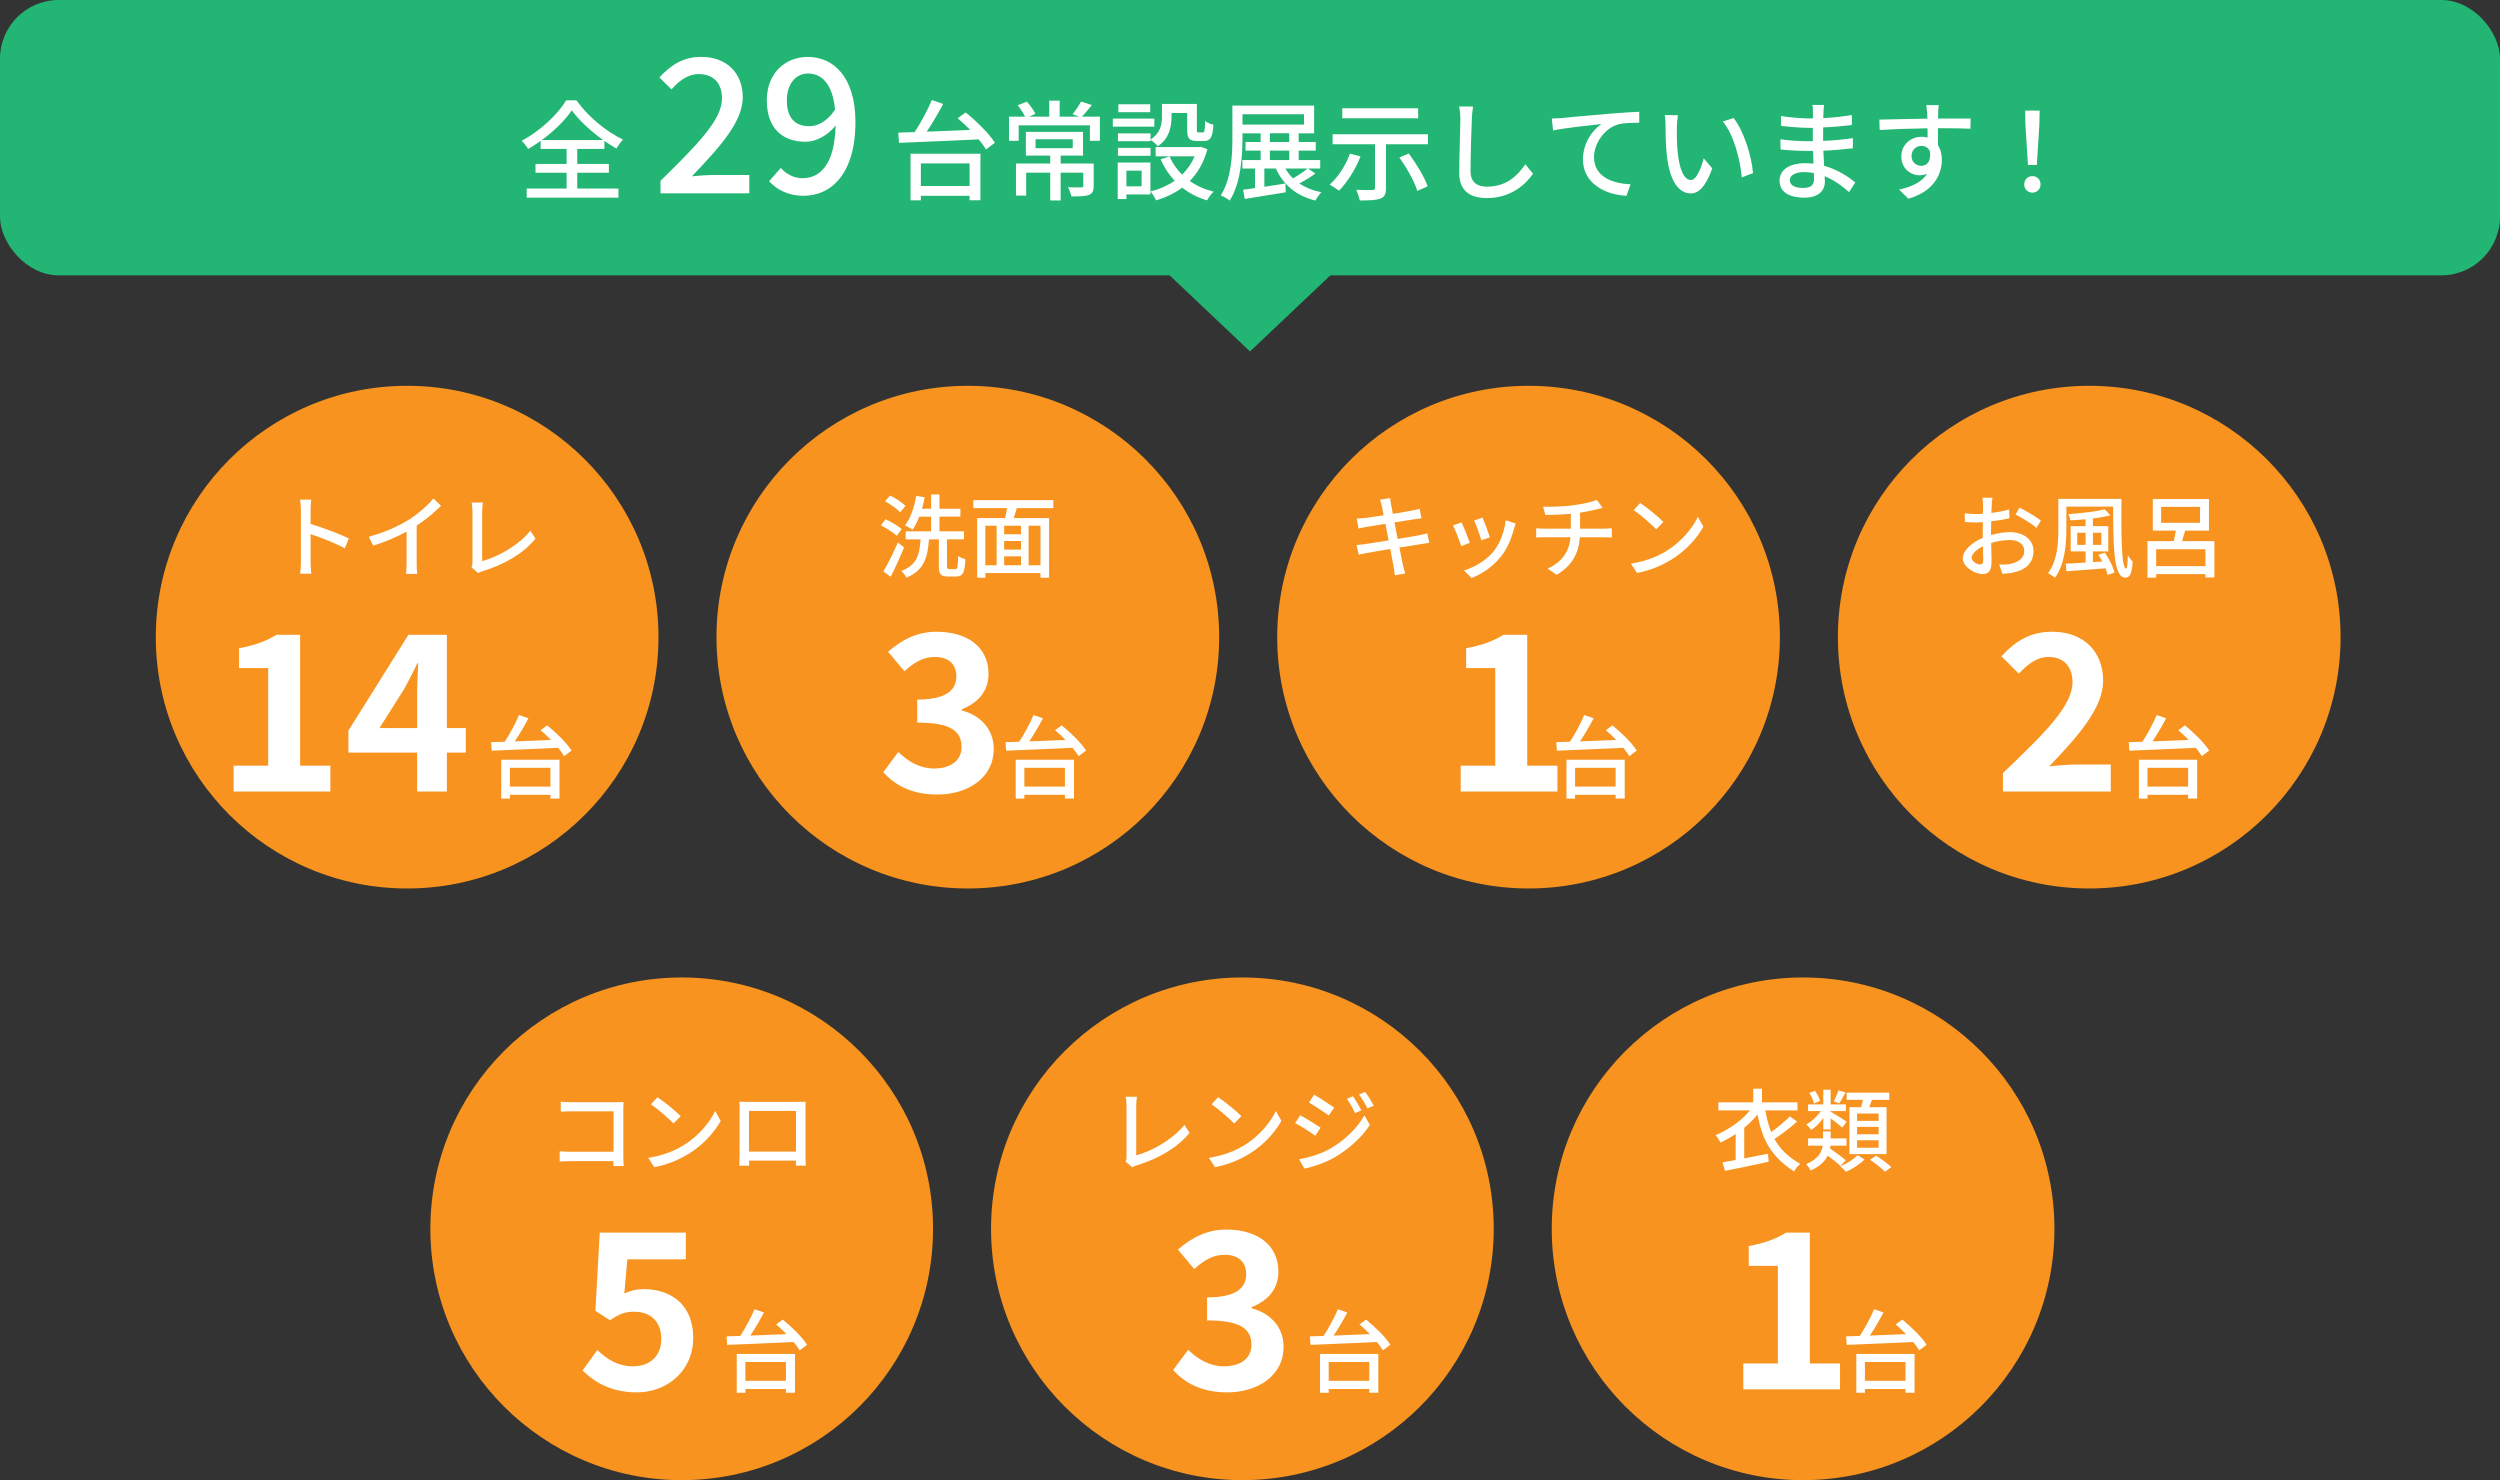 <?xml version="1.0" encoding="UTF-8"?><svg id="_レイヤー_2" xmlns="http://www.w3.org/2000/svg" width="690" height="408.52" viewBox="0 0 690 408.52"><rect x="0" y="0" width="690" height="408.52" fill="#333333" stroke="none"/><defs><style>.cls-1{fill:#f7931e;}.cls-1,.cls-2,.cls-3{stroke-width:0px;}.cls-2{fill:#22b573;}.cls-3{fill:#fff;}</style></defs><g id="_ショールーム紹介"><circle class="cls-1" cx="112.37" cy="175.85" r="69.37"/><circle class="cls-1" cx="267.12" cy="175.85" r="69.37"/><circle class="cls-1" cx="421.88" cy="175.85" r="69.37"/><circle class="cls-1" cx="576.63" cy="175.85" r="69.37"/><circle class="cls-1" cx="188.15" cy="339.15" r="69.37"/><circle class="cls-1" cx="342.9" cy="339.15" r="69.37"/><circle class="cls-1" cx="497.65" cy="339.15" r="69.37"/><path class="cls-3" d="M83.04,140.71c0-.8-.08-1.95-.22-2.8h3.07c-.08.82-.17,1.92-.17,2.8v3.9c3.32,1,8.07,2.77,10.57,4l-1.12,2.72c-2.62-1.42-6.7-3-9.45-3.9v7.72c0,.78.07,2.3.2,3.2h-3.07c.12-.87.2-2.22.2-3.2v-14.45Z"/><path class="cls-3" d="M112.67,143.54c2.6-1.6,5.25-3.92,6.95-5.95l2.1,2c-1.9,1.92-4.25,3.85-6.72,5.47v10.37c0,1.02.05,2.4.17,2.95h-3.1c.08-.55.15-1.92.15-2.95v-8.7c-2.62,1.42-5.92,2.88-9.22,3.87l-1.22-2.47c4.37-1.17,8.12-2.88,10.9-4.6Z"/><path class="cls-3" d="M130.4,155.19v-13.97c0-.8-.1-1.95-.22-2.52h3.1c-.12.78-.2,1.67-.2,2.5v13.67c4.47-1.2,10.15-4.45,13.3-8.4l1.42,2.2c-3.32,4.07-8.5,7.1-14.57,8.97-.3.1-.77.22-1.25.53l-1.85-1.58c.25-.5.27-.88.27-1.4Z"/><path class="cls-3" d="M151.02,200.19c2.47,2,5.42,4.87,6.72,6.97l-2.05,1.55c-.4-.7-.97-1.5-1.67-2.32-6.67.33-13.72.6-18.32.8l-.17-2.35,3.77-.12c1.45-2.2,3-5.1,3.95-7.37l2.6.9c-1.1,2.1-2.47,4.42-3.77,6.37,3.12-.12,6.57-.25,10-.4-.95-.95-1.92-1.88-2.87-2.67l1.82-1.35ZM138.35,209.69h16.07v10.7h-2.5v-1.03h-11.2v1.05h-2.38v-10.72ZM140.72,211.91v5.2h11.2v-5.2h-11.2Z"/><path class="cls-3" d="M293.02,200.19c2.47,2,5.42,4.87,6.72,6.97l-2.05,1.55c-.4-.7-.97-1.5-1.67-2.32-6.67.33-13.72.6-18.32.8l-.17-2.35,3.77-.12c1.45-2.2,3-5.1,3.95-7.37l2.6.9c-1.1,2.1-2.47,4.42-3.77,6.37,3.12-.12,6.57-.25,10-.4-.95-.95-1.92-1.88-2.87-2.67l1.82-1.35ZM280.35,209.69h16.07v10.7h-2.5v-1.03h-11.2v1.05h-2.38v-10.72ZM282.72,211.91v5.2h11.2v-5.2h-11.2Z"/><path class="cls-3" d="M445.02,200.19c2.47,2,5.42,4.87,6.72,6.97l-2.05,1.55c-.4-.7-.97-1.5-1.67-2.32-6.67.33-13.72.6-18.32.8l-.17-2.35,3.77-.12c1.45-2.2,3-5.1,3.95-7.37l2.6.9c-1.1,2.1-2.47,4.42-3.77,6.37,3.12-.12,6.57-.25,10-.4-.95-.95-1.92-1.88-2.87-2.67l1.82-1.35ZM432.35,209.69h16.07v10.7h-2.5v-1.03h-11.2v1.05h-2.38v-10.72ZM434.72,211.91v5.2h11.2v-5.2h-11.2Z"/><path class="cls-3" d="M603.02,200.19c2.47,2,5.42,4.87,6.72,6.97l-2.05,1.55c-.4-.7-.97-1.5-1.67-2.32-6.67.33-13.72.6-18.32.8l-.17-2.35,3.77-.12c1.45-2.2,3-5.1,3.95-7.37l2.6.9c-1.1,2.1-2.47,4.42-3.77,6.37,3.12-.12,6.57-.25,10-.4-.95-.95-1.92-1.88-2.87-2.67l1.82-1.35ZM590.35,209.69h16.07v10.7h-2.5v-1.03h-11.2v1.05h-2.38v-10.72ZM592.72,211.91v5.2h11.2v-5.2h-11.2Z"/><path class="cls-3" d="M216.02,364.19c2.47,2,5.42,4.87,6.72,6.97l-2.05,1.55c-.4-.7-.97-1.5-1.67-2.32-6.67.33-13.72.6-18.32.8l-.17-2.35,3.77-.12c1.45-2.2,3-5.1,3.95-7.37l2.6.9c-1.1,2.1-2.47,4.42-3.77,6.37,3.12-.12,6.57-.25,10-.4-.95-.95-1.92-1.88-2.87-2.67l1.82-1.35ZM203.35,373.69h16.07v10.7h-2.5v-1.03h-11.2v1.05h-2.38v-10.72ZM205.72,375.91v5.2h11.2v-5.2h-11.2Z"/><path class="cls-3" d="M377.02,364.19c2.47,2,5.42,4.87,6.72,6.97l-2.05,1.55c-.4-.7-.97-1.5-1.67-2.32-6.67.33-13.72.6-18.32.8l-.17-2.35,3.77-.12c1.45-2.2,3-5.1,3.95-7.37l2.6.9c-1.1,2.1-2.47,4.42-3.77,6.37,3.12-.12,6.57-.25,10-.4-.95-.95-1.92-1.88-2.87-2.67l1.82-1.35ZM364.35,373.69h16.07v10.7h-2.5v-1.03h-11.2v1.05h-2.38v-10.72ZM366.72,375.91v5.2h11.2v-5.2h-11.2Z"/><path class="cls-3" d="M525.02,364.19c2.47,2,5.42,4.87,6.72,6.97l-2.05,1.55c-.4-.7-.97-1.5-1.67-2.32-6.67.33-13.72.6-18.32.8l-.17-2.35,3.77-.12c1.45-2.2,3-5.1,3.95-7.37l2.6.9c-1.1,2.1-2.47,4.42-3.77,6.37,3.12-.12,6.57-.25,10-.4-.95-.95-1.92-1.88-2.87-2.67l1.82-1.35ZM512.35,373.69h16.07v10.7h-2.5v-1.03h-11.2v1.05h-2.38v-10.72ZM514.72,375.91v5.2h11.2v-5.2h-11.2Z"/><path class="cls-3" d="M157.67,304.21h12.42c.67,0,1.55-.02,2-.05-.02.55-.05,1.45-.05,2.1v12.92c0,.88.05,2.1.1,2.65h-2.85c0-.35.03-.83.03-1.35h-11.85c-1.02,0-2.27.05-3,.1v-2.82c.72.05,1.82.12,2.9.12h11.97v-11.15h-11.67c-.97,0-2.25.05-2.9.1v-2.77c.88.08,2.07.15,2.9.15Z"/><path class="cls-3" d="M188.72,316.06c4.02-2.47,7.15-6.22,8.67-9.42l1.52,2.72c-1.8,3.25-4.87,6.65-8.77,9.05-2.52,1.55-5.7,3.02-9.57,3.72l-1.67-2.57c4.17-.62,7.42-2.02,9.82-3.5ZM187.87,308.06l-1.97,2.02c-1.3-1.33-4.4-4.05-6.25-5.3l1.82-1.95c1.75,1.17,5,3.77,6.4,5.22Z"/><path class="cls-3" d="M206.5,304.11h13.57c.58,0,1.47,0,2.3-.03-.05.67-.05,1.45-.05,2.15v12.27c0,.88.05,3.02.05,3.22h-2.72c.03-.12.03-.7.05-1.4h-12.95c0,.67,0,1.28.02,1.4h-2.72c.02-.23.08-2.22.08-3.22v-12.27c0-.65,0-1.52-.05-2.17,1,.05,1.8.05,2.42.05ZM206.72,317.84h12.97v-11.22h-12.97v11.22Z"/><path class="cls-3" d="M310.92,319.19v-13.97c0-.8-.1-1.95-.22-2.52h3.1c-.12.78-.2,1.67-.2,2.5v13.67c4.47-1.2,10.15-4.45,13.3-8.4l1.42,2.2c-3.32,4.07-8.5,7.1-14.57,8.97-.3.1-.77.22-1.25.53l-1.85-1.58c.25-.5.27-.88.27-1.4Z"/><path class="cls-3" d="M343.47,316.06c4.02-2.47,7.15-6.22,8.67-9.42l1.52,2.72c-1.8,3.25-4.87,6.65-8.77,9.05-2.52,1.55-5.7,3.02-9.57,3.72l-1.67-2.57c4.17-.62,7.42-2.02,9.82-3.5ZM342.62,308.06l-1.97,2.02c-1.3-1.33-4.4-4.05-6.25-5.3l1.82-1.95c1.75,1.17,5,3.77,6.4,5.22Z"/><path class="cls-3" d="M364.47,311.24l-1.45,2.22c-1.3-.95-3.97-2.65-5.55-3.5l1.4-2.15c1.57.85,4.42,2.6,5.6,3.42ZM367,317.11c4.17-2.38,7.57-5.72,9.57-9.27l1.52,2.65c-2.25,3.4-5.72,6.6-9.77,8.97-2.52,1.45-6.02,2.65-8.3,3.07l-1.47-2.58c2.77-.47,5.82-1.4,8.45-2.85ZM368.25,305.71l-1.5,2.15c-1.28-.92-3.95-2.67-5.47-3.55l1.42-2.17c1.55.88,4.35,2.72,5.55,3.57ZM375.74,306.46l-1.75.75c-.65-1.42-1.38-2.72-2.25-3.92l1.7-.72c.67.97,1.72,2.72,2.3,3.9ZM379.17,305.16l-1.75.77c-.7-1.42-1.47-2.67-2.35-3.85l1.72-.72c.7.92,1.75,2.65,2.38,3.8Z"/><path class="cls-3" d="M64.48,211.32h9.54v-26.94h-8.04v-5.46c4.44-.84,7.5-1.98,10.32-3.72h6.54v36.12h8.34v7.14h-26.7v-7.14Z"/><path class="cls-3" d="M115.12,207.72h-18.96v-6.06l16.56-26.46h10.62v25.74h5.22v6.78h-5.22v10.74h-8.22v-10.74ZM115.12,200.94v-8.64c0-2.58.18-6.66.3-9.24h-.24c-1.08,2.34-2.28,4.56-3.54,6.96l-6.9,10.92h10.38Z"/><path class="cls-3" d="M243.79,213.12l4.14-5.58c2.64,2.58,5.88,4.56,9.9,4.56,4.5,0,7.56-2.16,7.56-5.88,0-4.2-2.58-6.78-12.24-6.78v-6.36c8.16,0,10.8-2.7,10.8-6.42,0-3.36-2.16-5.34-5.94-5.34-3.18,0-5.76,1.5-8.4,3.96l-4.5-5.4c3.84-3.36,8.1-5.52,13.32-5.52,8.58,0,14.4,4.2,14.4,11.64,0,4.68-2.76,7.92-7.38,9.78v.3c4.98,1.32,8.82,4.98,8.82,10.68,0,7.92-7.14,12.54-15.6,12.54-7.02,0-11.76-2.64-14.88-6.18Z"/><path class="cls-3" d="M403.15,211.32h9.54v-26.94h-8.04v-5.46c4.44-.84,7.5-1.98,10.32-3.72h6.54v36.12h8.34v7.14h-26.7v-7.14Z"/><path class="cls-3" d="M481.15,376.32h9.54v-26.94h-8.04v-5.46c4.44-.84,7.5-1.98,10.32-3.72h6.54v36.12h8.34v7.14h-26.7v-7.14Z"/><path class="cls-3" d="M552.81,213.36c11.58-11.04,19.2-18.6,19.2-25.02,0-4.38-2.4-7.02-6.66-7.02-3.24,0-5.88,2.16-8.16,4.62l-4.8-4.8c4.08-4.38,8.04-6.78,14.1-6.78,8.4,0,13.98,5.34,13.98,13.5,0,7.56-6.96,15.36-14.88,23.64,2.22-.24,5.16-.48,7.26-.48h9.72v7.44h-29.76v-5.1Z"/><path class="cls-3" d="M323.79,378.12l4.14-5.58c2.64,2.58,5.88,4.56,9.9,4.56,4.5,0,7.56-2.16,7.56-5.88,0-4.2-2.58-6.78-12.24-6.78v-6.36c8.16,0,10.8-2.7,10.8-6.42,0-3.36-2.16-5.34-5.94-5.34-3.18,0-5.76,1.5-8.4,3.96l-4.5-5.4c3.84-3.36,8.1-5.52,13.32-5.52,8.58,0,14.4,4.2,14.4,11.64,0,4.68-2.76,7.92-7.38,9.78v.3c4.98,1.32,8.82,4.98,8.82,10.68,0,7.92-7.14,12.54-15.6,12.54-7.02,0-11.76-2.64-14.88-6.18Z"/><path class="cls-3" d="M160.79,378.24l4.08-5.64c2.52,2.46,5.64,4.5,9.78,4.5,4.62,0,7.86-2.7,7.86-7.56s-3-7.5-7.5-7.5c-2.64,0-4.08.66-6.66,2.34l-4.02-2.58,1.2-21.6h23.76v7.38h-16.14l-.84,9.42c1.8-.78,3.3-1.2,5.34-1.2,7.44,0,13.68,4.2,13.68,13.44s-7.32,15.06-15.54,15.06c-7.02,0-11.7-2.76-15-6.06Z"/><path class="cls-3" d="M495.97,309.56c-1.82,1.67-4.25,3.52-6.22,4.8,1.47,2.67,3.67,4.9,7.12,6.87-.62.5-1.37,1.37-1.67,2.1-6.55-4.2-8.87-9-10.12-15.7-1.05,1.27-2.3,2.5-3.67,3.62v8.47c2.1-.4,4.37-.85,6.55-1.3l.2,2.22c-4.22.95-8.8,1.88-12.07,2.52l-.67-2.35c1.03-.17,2.27-.4,3.62-.65v-7.17c-1.35.9-2.77,1.7-4.22,2.35-.27-.6-.9-1.55-1.3-2.05,3.65-1.5,7.27-4.1,9.47-6.82h-8.72v-2.22h9.62v-3.77h2.42v3.77h9.8v2.22h-8.87c.38,2.2.88,4.17,1.6,5.97,1.8-1.27,3.85-2.97,5.17-4.32l1.97,1.42Z"/><path class="cls-3" d="M507.95,321.81c-.75-.77-2.17-1.87-3.5-2.85-.75,1.52-2.12,2.97-4.72,4.1-.22-.52-.85-1.35-1.22-1.75,3.32-1.42,4.3-3.32,4.55-5.1h-4.02v-2.02h4.12v-1.92h2.1v1.92h4.37v2.02h-4.42c-.02.28-.07.53-.12.8,1.5.97,3.35,2.35,4.35,3.22l-1.47,1.57ZM503.22,308.59c-.97,1.35-2.17,2.55-3.32,3.3-.3-.45-.92-1.15-1.37-1.53,1.45-.75,3-2.22,4.02-3.7h-3.52v-1.85h4.2v-4.05h2.02v4.05h4.22v1.85h-4.22v.17c.98.52,3.77,2.27,4.45,2.77l-1.25,1.62c-.65-.6-2.05-1.7-3.2-2.55v3.07h-2.02v-3.17ZM500.65,304.56c-.17-.8-.72-2.02-1.27-2.92l1.57-.58c.62.88,1.2,2.03,1.38,2.8l-1.67.7ZM509.37,301.51c-.6,1.12-1.2,2.25-1.72,3.02l-1.53-.55c.45-.83,1-2.15,1.3-3.02l1.95.55ZM514.6,320.01c-1.25,1.3-3.35,2.65-5.12,3.42-.38-.45-1.05-1.12-1.55-1.55,1.77-.7,3.77-1.97,4.75-3.05l1.92,1.17ZM513.67,305.59c.17-.65.35-1.38.5-2.02h-4.5v-2h11.77v2h-4.8c-.25.7-.5,1.4-.72,2.02h4.77v12.95h-10.25v-12.95h3.22ZM518.5,307.34h-5.95v2.02h5.95v-2.02ZM518.5,311.01h-5.95v2.05h5.95v-2.05ZM518.5,314.71h-5.95v2.07h5.95v-2.07ZM517.82,318.96c1.42.9,3.25,2.25,4.2,3.17l-1.77,1.27c-.88-.9-2.67-2.32-4.1-3.3l1.67-1.15Z"/><path class="cls-3" d="M247.5,147.89c-.9-.88-2.82-2.1-4.37-2.88l1.27-1.7c1.55.72,3.5,1.85,4.47,2.7l-1.37,1.88ZM249.52,151.09c-1.08,2.65-2.45,5.67-3.67,8.07l-2.05-1.42c1.15-1.9,2.77-5.12,4-8l1.72,1.35ZM248.47,141.39c-.88-.92-2.67-2.22-4.2-3.02l1.4-1.6c1.47.73,3.35,1.92,4.25,2.85l-1.45,1.77ZM263.69,157.08c.58,0,.67-.52.75-3.65.5.38,1.42.75,2.02.92-.2,3.75-.72,4.77-2.55,4.77h-2.27c-2.02,0-2.52-.67-2.52-2.9v-7.35h-2.72c-.38,5.05-1.35,8.55-6.25,10.57-.28-.57-.9-1.45-1.42-1.85,4.37-1.62,5.05-4.5,5.35-8.72h-4.1v-2.22h7v-4.05h-3.27c-.53,1.4-1.15,2.65-1.85,3.62-.47-.32-1.47-.97-2.05-1.25,1.5-1.92,2.52-5.02,3.07-8.12l2.35.42c-.22,1.07-.47,2.12-.77,3.15h2.52v-3.95h2.32v3.95h5.77v2.17h-5.77v4.05h6.77v2.22h-4.7v7.35c0,.72.1.85.65.85h1.67Z"/><path class="cls-3" d="M280.65,140.24c-.3.92-.6,1.9-.85,2.75h9.75v16.47h-2.38v-1.3h-15.22v1.3h-2.25v-16.47h7.7c.2-.85.4-1.85.55-2.75h-9.32v-2.2h22.09v2.2h-10.07ZM271.95,156.01h3.12v-10.9h-3.12v10.9ZM281.8,145.11h-4.65v2.35h4.65v-2.35ZM281.8,149.31h-4.65v2.38h4.65v-2.38ZM277.15,156.01h4.65v-2.47h-4.65v2.47ZM287.17,145.11h-3.27v10.9h3.27v-10.9Z"/><path class="cls-3" d="M380.87,137.92l2.8-.45c.08.47.15,1.25.28,1.8.05.3.22,1.25.47,2.55,2.27-.38,4.4-.72,5.37-.92.77-.15,1.55-.32,2.05-.47l.48,2.62c-.45.05-1.3.18-2,.28-1.1.17-3.2.5-5.45.85.27,1.42.57,3.02.88,4.57,2.42-.4,4.65-.78,5.85-1,.95-.2,1.78-.38,2.35-.55l.53,2.62c-.58.05-1.47.23-2.42.38-1.3.2-3.5.55-5.82.92.45,2.25.8,4.12.95,4.8.18.72.4,1.6.65,2.35l-2.87.52c-.12-.9-.2-1.7-.35-2.45-.1-.62-.47-2.5-.9-4.82-2.72.45-5.25.87-6.42,1.1-1.02.17-1.77.33-2.32.47l-.58-2.67c.62-.03,1.67-.15,2.38-.25,1.22-.18,3.77-.58,6.47-1-.3-1.55-.6-3.15-.88-4.6-2.3.38-4.37.72-5.25.87-.75.12-1.35.25-2.15.45l-.52-2.75c.7-.05,1.4-.1,2.17-.17.92-.1,3-.4,5.27-.75-.25-1.25-.43-2.15-.5-2.5-.15-.67-.3-1.25-.5-1.8Z"/><path class="cls-3" d="M405.67,149.84l-2.37.88c-.43-1.33-1.72-4.72-2.27-5.7l2.35-.85c.58,1.15,1.83,4.3,2.3,5.67ZM417.85,145.94c-.67,2.67-1.75,5.32-3.5,7.55-2.3,2.95-5.4,4.97-8.22,6.05l-2.08-2.12c2.83-.8,6.12-2.7,8.2-5.27,1.72-2.15,2.97-5.4,3.32-8.55l2.75.88c-.22.62-.37,1.08-.47,1.47ZM411.2,148.29l-2.35.85c-.3-1.17-1.42-4.3-2-5.5l2.35-.78c.45,1.05,1.67,4.32,2,5.42Z"/><path class="cls-3" d="M434.35,139.44c2.38-.33,5.12-.9,6.37-1.47l1.62,2.2c-.67.17-1.22.3-1.62.4-1.22.32-2.95.67-4.62.92v4.42h6.65c.52,0,1.55-.05,2.1-.1v2.55c-.6-.05-1.4-.08-2.05-.08h-6.75c-.33,4.42-2.15,7.87-6.42,10.37l-2.47-1.7c3.87-1.82,5.92-4.55,6.3-8.67h-7.2c-.77,0-1.65.03-2.27.08v-2.57c.6.08,1.47.12,2.25.12h7.3v-4.1c-2.47.23-5.2.3-7.02.33l-.62-2.3c1.9.08,5.72,0,8.47-.4Z"/><path class="cls-3" d="M459.95,152.06c4.02-2.47,7.15-6.22,8.67-9.42l1.52,2.72c-1.8,3.25-4.87,6.65-8.77,9.05-2.52,1.55-5.7,3.02-9.57,3.72l-1.67-2.57c4.17-.62,7.42-2.02,9.82-3.5ZM459.1,144.06l-1.97,2.02c-1.3-1.33-4.4-4.05-6.25-5.3l1.82-1.95c1.75,1.17,5,3.77,6.4,5.22Z"/><path class="cls-3" d="M549.72,139.26c-.03.6-.05,1.4-.1,2.3,1.75-.2,3.55-.55,4.92-.95l.05,2.45c-1.45.33-3.3.62-5.02.83-.02,1-.05,2-.05,2.9v.88c1.82-.52,3.67-.8,5.2-.8,3.72,0,6.52,2,6.52,5.2,0,2.97-1.72,5.05-5.4,5.92-1.12.25-2.25.33-3.17.38l-.9-2.55c1,.02,2.08.02,3-.17,2.1-.4,3.92-1.5,3.92-3.6,0-1.92-1.72-3-4-3-1.75,0-3.47.3-5.12.82.03,2.08.1,4.17.1,5.17,0,2.65-.98,3.42-2.45,3.42-2.17,0-5.5-2-5.5-4.4,0-2.12,2.57-4.35,5.52-5.62v-1.55c0-.88,0-1.83.03-2.77-.62.05-1.17.08-1.65.08-1.52,0-2.47-.05-3.3-.12l-.08-2.4c1.42.17,2.4.2,3.32.2.53,0,1.1-.02,1.72-.07,0-1.12.03-2.02.03-2.47,0-.53-.08-1.52-.15-1.97h2.75c-.08.47-.15,1.32-.2,1.92ZM546.52,155.79c.5,0,.85-.32.85-1.15s-.05-2.25-.08-3.87c-1.82.9-3.12,2.17-3.12,3.17s1.5,1.85,2.35,1.85ZM563.29,143.69l-1.22,2c-1.2-1.1-4.2-2.87-5.77-3.7l1.1-1.9c1.85.92,4.65,2.62,5.9,3.6Z"/><path class="cls-3" d="M585.52,137.69c-.07,9.47-.05,19.25,1.3,19.25.28,0,.42-1.58.45-3.7.38.65.95,1.37,1.35,1.77-.2,3.1-.65,4.42-2.05,4.42-3.27,0-3.3-8.87-3.35-19.6h-12.9v6.1c0,4.1-.4,9.82-3.17,13.55-.4-.4-1.35-1.02-1.9-1.27,2.62-3.47,2.85-8.5,2.85-12.27v-8.25h17.42ZM580.95,152.54c1.17,1.67,2.3,3.97,2.67,5.47l-1.9.67c-.12-.52-.33-1.15-.6-1.82-3.92.3-7.95.6-10.8.82l-.17-2.1c1.5-.07,3.4-.17,5.47-.32v-3.07h-4.12v-6.97h4.12v-1.9c-1.42.15-2.85.22-4.2.3-.07-.47-.32-1.3-.57-1.72,3.55-.25,7.7-.7,10.02-1.35l1.57,1.67c-1.35.38-3.02.65-4.8.88v2.12h4.25v6.97h-4.25v2.95l2.6-.15c-.35-.65-.72-1.3-1.1-1.87l1.8-.58ZM575.62,150.39v-3.35h-2.3v3.35h2.3ZM577.65,147.04v3.35h2.32v-3.35h-2.32Z"/><path class="cls-3" d="M611.17,149.36v10.02h-2.47v-.92h-13.6v.97h-2.4v-10.07h7.27c.2-.9.42-1.95.57-2.92h-6.37v-8.7h15.5v8.7h-6.57c-.28,1-.58,2.02-.85,2.92h8.92ZM608.7,156.26v-4.67h-13.6v4.67h13.6ZM596.47,144.29h10.75v-4.4h-10.75v4.4Z"/><rect class="cls-2" width="690" height="76" rx="16.2" ry="16.2"/><polygon class="cls-2" points="345 97 388.3 56 301.7 56 345 97"/><path class="cls-3" d="M159.32,52.03h11.37v2.52h-25.32v-2.52h11.01v-4.35h-8.58v-2.43h8.58v-4.14h-7.17v-2.22c-1.11.81-2.28,1.56-3.45,2.22-.36-.66-1.14-1.65-1.77-2.25,5.13-2.73,10.02-7.38,12.27-11.16h2.85c3.15,4.47,8.19,8.61,12.84,10.83-.66.69-1.32,1.65-1.83,2.46-1.08-.6-2.19-1.32-3.3-2.1v2.22h-7.5v4.14h8.73v2.43h-8.73v4.35ZM166.46,38.65c-3.42-2.46-6.72-5.49-8.64-8.19-1.8,2.64-4.83,5.67-8.28,8.19h16.92Z"/><path class="cls-3" d="M266.52,31.03c2.97,2.4,6.51,5.85,8.07,8.37l-2.46,1.86c-.48-.84-1.17-1.8-2.01-2.79-8.01.39-16.47.72-21.99.96l-.21-2.82,4.53-.15c1.74-2.64,3.6-6.12,4.74-8.85l3.12,1.08c-1.32,2.52-2.97,5.31-4.53,7.65,3.75-.15,7.89-.3,12-.48-1.14-1.14-2.31-2.25-3.45-3.21l2.19-1.62ZM251.31,42.43h19.29v12.84h-3v-1.23h-13.44v1.26h-2.85v-12.87ZM254.16,45.1v6.24h13.44v-6.24h-13.44Z"/><path class="cls-3" d="M303.57,32.2v6.66h-2.76v-4.26h-19.65v4.26h-2.67v-6.66h4.44c-.48-.93-1.29-2.22-2.04-3.15l2.52-.99c.93.99,1.89,2.4,2.37,3.36l-1.77.78h5.58v-4.41h2.88v4.41h5.37l-1.8-.69c.78-.96,1.83-2.46,2.34-3.48l2.97.96c-.93,1.17-1.92,2.37-2.76,3.21h4.98ZM301.86,51.28c0,1.35-.3,2.1-1.32,2.52-1.05.39-2.58.42-4.83.42-.15-.75-.57-1.83-.93-2.55,1.59.06,3.18.06,3.6.06.48-.03.6-.12.6-.48v-3.6h-6.24v7.68h-2.88v-7.68h-6.63v6.33h-2.82v-8.85h9.45v-2.19h-6.72v-6.54h15.78v6.54h-6.18v2.19h9.12v6.15ZM285.81,40.9h10.26v-2.46h-10.26v2.46Z"/><path class="cls-3" d="M318.6,34.96h-11.46v-2.22h11.46v2.22ZM317.52,53.68h-6.63v1.26h-2.4v-10.08h9.03v8.82ZM317.55,38.53c2.73-1.83,3.15-4.2,3.15-6.27v-3.57h9.63v7.05c0,.69.06.81.48.81h1.17c.45,0,.57-.39.63-3.15.54.45,1.59.87,2.28,1.02-.18,3.57-.87,4.5-2.61,4.5h-1.92c-2.07,0-2.7-.69-2.7-3.15v-4.59h-4.32v1.11c0,2.7-.63,5.97-3.78,8.07-.39-.48-1.41-1.41-2.01-1.77v.39h-9v-2.16h9v1.71ZM308.55,40.81h9v2.19h-9v-2.19ZM317.46,30.97h-8.79v-2.19h8.79v2.19ZM310.89,47.11v4.32h4.2v-4.32h-4.2ZM333.24,41.2c-.99,3.66-2.67,6.54-4.86,8.76,1.89,1.32,4.08,2.31,6.57,2.94-.6.54-1.41,1.68-1.8,2.4-2.61-.78-4.92-1.95-6.87-3.51-2.13,1.59-4.56,2.73-7.23,3.51-.27-.69-.96-1.86-1.5-2.46,2.43-.6,4.68-1.59,6.66-2.94-1.59-1.71-2.91-3.69-3.9-5.94l2.49-.78c.81,1.86,1.98,3.57,3.45,5.01,1.47-1.41,2.64-3.09,3.45-5.04h-10.74v-2.55h11.97l.51-.09,1.8.69Z"/><path class="cls-3" d="M363.03,47.89c-1.32,1.02-2.97,1.98-4.41,2.76,1.68,1.11,3.72,1.95,6.09,2.43-.6.51-1.29,1.59-1.65,2.28-5.31-1.32-8.85-4.32-10.92-8.85h-3.18v5.04c1.86-.27,3.84-.6,5.82-.9l.09,2.43c-3.99.66-8.22,1.35-11.34,1.83l-.42-2.55c.96-.12,2.07-.27,3.27-.45v-5.4h-3.48v-2.34h5.04v-2.61h-4.17v-2.37h4.17v-2.4h-5.01v1.11c0,5.13-.42,12.6-3.54,17.46-.54-.45-1.77-1.17-2.46-1.44,2.97-4.62,3.21-11.25,3.21-16.02v-8.76h22.56v7.65h-4.26v2.4h4.71v2.37h-4.71v2.61h5.94v2.34h-3.36l2.01,1.38ZM342.93,34.39h16.98v-2.85h-16.98v2.85ZM350.49,39.19h5.34v-2.4h-5.34v2.4ZM350.49,44.17h5.34v-2.61h-5.34v2.61ZM354.78,46.51c.57,1.02,1.26,1.92,2.1,2.73,1.38-.81,2.94-1.86,3.99-2.73h-6.09Z"/><path class="cls-3" d="M375.51,43.18c-1.41,3.63-3.72,7.17-5.94,9.45-.6-.48-1.86-1.29-2.58-1.68,2.31-2.04,4.41-5.28,5.61-8.55l2.91.78ZM394.11,37.06v2.76h-11.58v12.09c0,1.65-.39,2.49-1.59,2.91-1.2.45-3.03.51-5.64.51-.15-.84-.6-2.13-.99-2.94,1.86.06,3.9.09,4.44.06.57-.03.75-.15.75-.6v-12.03h-11.7v-2.76h26.31ZM391.41,32.65h-20.94v-2.76h20.94v2.76ZM388.83,42.37c2.07,2.82,4.35,6.51,5.19,9.06l-2.85,1.26c-.72-2.49-2.88-6.33-4.95-9.21l2.61-1.11Z"/><path class="cls-3" d="M406.23,32.86c-.15,3.33-.36,10.26-.36,14.4,0,3.18,1.95,4.26,4.56,4.26,5.25,0,8.4-2.97,10.56-6.18l2.13,2.61c-1.98,2.85-6.03,6.72-12.75,6.72-4.56,0-7.62-1.95-7.62-6.93,0-4.26.3-12,.3-14.88,0-1.26-.12-2.49-.33-3.48l3.84.03c-.18,1.11-.3,2.37-.33,3.45Z"/><path class="cls-3" d="M431.1,32.56c2.19-.21,7.53-.72,13.05-1.17,3.21-.27,6.21-.45,8.28-.54v3.03c-1.65,0-4.26.03-5.82.45-3.99,1.2-6.66,5.46-6.66,9.03,0,5.46,5.1,7.29,10.08,7.5l-1.11,3.18c-5.88-.27-12.03-3.42-12.03-10.05,0-4.5,2.67-8.16,5.1-9.75-3.03.33-10.02,1.05-13.35,1.77l-.33-3.3c1.17-.03,2.22-.09,2.79-.15Z"/><path class="cls-3" d="M462.81,35.05c-.03,1.89,0,4.41.21,6.75.45,4.71,1.68,7.89,3.69,7.89,1.5,0,2.82-3.27,3.51-6l2.37,2.79c-1.89,5.13-3.75,6.9-5.94,6.9-3.03,0-5.82-2.88-6.63-10.77-.3-2.64-.33-6.24-.33-8.04,0-.75-.06-2.01-.24-2.82l3.66.06c-.15.87-.3,2.43-.3,3.24ZM483.83,47.77l-3.09,1.2c-.51-5.16-2.22-11.82-5.25-15.42l2.97-.99c2.76,3.48,4.98,10.35,5.37,15.21Z"/><path class="cls-3" d="M503.28,31c-.03.36-.03.93-.06,1.59,2.58-.12,5.22-.39,7.89-.84v2.76c-2.22.27-5.01.54-7.92.66v3.72c2.97-.12,5.61-.39,8.22-.75l-.03,2.79c-2.76.33-5.25.54-8.13.66.06,1.38.15,2.82.21,4.17,3.9,1.08,6.87,3.18,8.61,4.59l-1.74,2.67c-1.71-1.56-3.99-3.27-6.72-4.38.03.63.06,1.14.06,1.56,0,2.28-1.65,4.35-5.58,4.35-4.5,0-6.93-1.68-6.93-4.68s2.67-4.83,7.14-4.83c.78,0,1.5.06,2.22.12-.03-1.17-.09-2.4-.12-3.51h-1.65c-1.92,0-5.25-.15-7.32-.39l-.03-2.82c2.04.33,5.58.54,7.41.54h1.53v-3.69h-1.23c-1.98,0-5.58-.3-7.53-.54l-.03-2.73c2.01.36,5.61.66,7.53.66h1.29v-1.83c0-.51-.03-1.41-.15-1.89h3.21c-.06.54-.12,1.2-.15,2.04ZM497.7,51.88c1.68,0,2.97-.51,2.97-2.43,0-.42,0-1.02-.03-1.68-.87-.18-1.8-.27-2.73-.27-2.55,0-3.93.99-3.93,2.19,0,1.29,1.14,2.19,3.72,2.19Z"/><path class="cls-3" d="M534.93,31.21c-.03.36-.03.9-.03,1.5h9l-.06,2.82c-1.77-.09-4.62-.15-8.97-.15.03,1.62.03,3.36.03,4.71.69,1.08,1.05,2.46,1.05,3.99,0,3.99-2.13,8.7-9.24,10.77l-2.55-2.52c3.54-.78,6.3-2.1,7.74-4.41-.6.3-1.32.45-2.1.45-2.43,0-5.04-1.8-5.04-5.22,0-3.15,2.55-5.4,5.58-5.4.6,0,1.17.06,1.68.21,0-.78-.03-1.68-.03-2.55-4.56.06-9.48.24-13.2.48l-.09-2.88c3.39-.06,8.97-.21,13.26-.27-.03-.66-.03-1.17-.06-1.53-.09-.96-.18-1.89-.24-2.19h3.45c-.09.39-.18,1.77-.18,2.19ZM530.31,45.76c1.56,0,2.73-1.23,2.34-4.05-.48-.99-1.35-1.44-2.34-1.44-1.38,0-2.73,1.02-2.73,2.82,0,1.65,1.29,2.67,2.73,2.67Z"/><path class="cls-3" d="M558.69,50.89c0-1.35.99-2.28,2.25-2.28s2.25.93,2.25,2.28-.99,2.28-2.25,2.28-2.25-.93-2.25-2.28ZM559.02,34.48l-.09-3.96h4.02l-.09,3.96-.69,11.04h-2.46l-.69-11.04Z"/><path class="cls-3" d="M182.3,49.91c10.58-10.37,16.97-16.97,16.97-22.75,0-4.02-2.17-6.71-6.45-6.71-2.99,0-5.47,1.91-7.48,4.23l-3.35-3.3c3.25-3.51,6.6-5.68,11.56-5.68,6.96,0,11.45,4.44,11.45,11.14s-6.14,13.57-14.03,21.82c1.91-.21,4.33-.36,6.19-.36h9.65v5.06h-24.51v-3.46Z"/><path class="cls-3" d="M212.27,50.01l3.25-3.66c1.39,1.7,3.71,2.84,5.93,2.84,4.85,0,8.92-3.71,9.18-14.55-2.22,2.84-5.52,4.49-8.31,4.49-6.4,0-10.68-3.77-10.68-11.4s5.16-12.02,11.3-12.02c7.27,0,13.16,5.73,13.16,17.95,0,14.55-6.86,20.38-14.34,20.38-4.28,0-7.38-1.75-9.49-4.02ZM223.36,34.84c2.27,0,5-1.34,7.12-4.59-.67-6.81-3.46-9.96-7.48-9.96-3.25,0-5.83,2.73-5.83,7.43s2.17,7.12,6.19,7.12Z"/></g></svg>